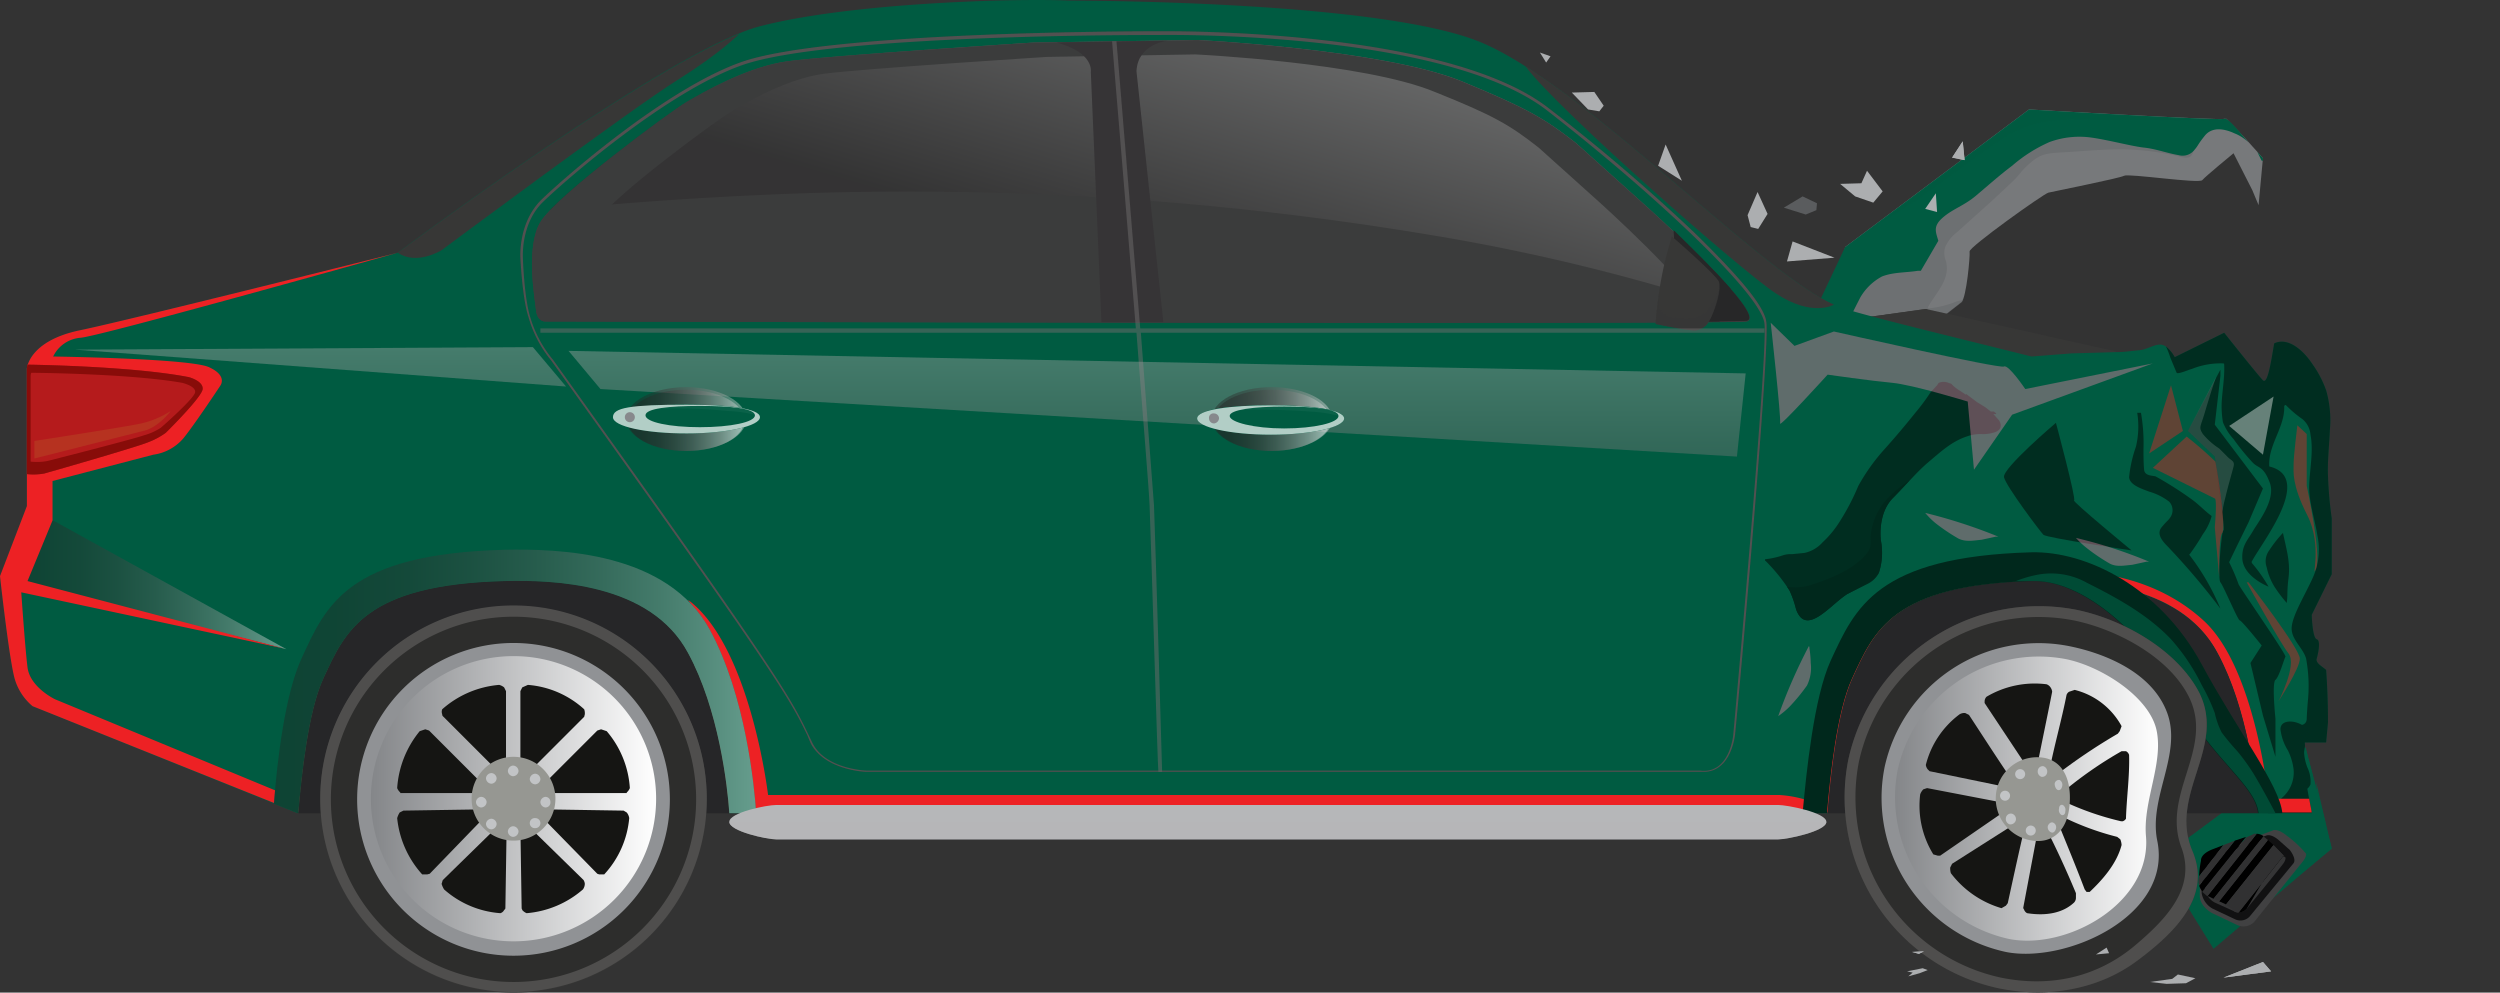 <svg xmlns="http://www.w3.org/2000/svg" xmlns:xlink="http://www.w3.org/1999/xlink" viewBox="0 0 399.7 158.7"><rect x="0" y="0" width="399.7" height="158.7" fill="#333333" stroke="none"/><defs><style>.cls-1{isolation:isolate;}.cls-2{fill:#49525d;}.cls-10,.cls-14,.cls-2,.cls-27,.cls-31,.cls-34,.cls-45,.cls-47,.cls-48,.cls-49,.cls-59,.cls-60,.cls-61,.cls-65,.cls-66{opacity:0.4;}.cls-10,.cls-12,.cls-16,.cls-2,.cls-24,.cls-33,.cls-47,.cls-51,.cls-54,.cls-56,.cls-57,.cls-63{mix-blend-mode:multiply;}.cls-3{fill:#363e47;}.cls-4{fill:#060d17;}.cls-5{fill:#596370;}.cls-6{fill:#626d7b;}.cls-14,.cls-15,.cls-21,.cls-27,.cls-30,.cls-31,.cls-34,.cls-45,.cls-48,.cls-49,.cls-53,.cls-59,.cls-6,.cls-60,.cls-61,.cls-62,.cls-65,.cls-66,.cls-8{mix-blend-mode:screen;}.cls-7,.cls-8{fill:#303741;}.cls-9{fill:#77797b;}.cls-10{fill:#616365;}.cls-11,.cls-12,.cls-57{fill:#373736;}.cls-13,.cls-15,.cls-16,.cls-21{fill:#005b41;}.cls-14{fill:url(#linear-gradient);}.cls-17{fill:#414142;}.cls-18{fill:#111112;}.cls-19{fill:#353536;}.cls-20{fill:#313132;}.cls-21{opacity:0.7;}.cls-22,.cls-33,.cls-51,.cls-57{opacity:0.5;}.cls-23{fill:#231f20;}.cls-24,.cls-47,.cls-48{fill:#ed2124;}.cls-25{fill:#262628;}.cls-26{fill:#00281c;}.cls-27{fill:url(#linear-gradient-2);}.cls-28,.cls-30{fill:#b51b1c;}.cls-29{fill:#880c09;}.cls-31{fill:#b75526;}.cls-32,.cls-33{fill:#b6b7b9;}.cls-34{fill:url(#linear-gradient-3);}.cls-35{fill:#363635;}.cls-36{fill:#4f4e4d;}.cls-37{fill:#2d2d2c;}.cls-38{fill:#909295;}.cls-39{fill:url(#linear-gradient-4);}.cls-40{fill:#151513;}.cls-41{fill:#969792;}.cls-42{fill:#c2c4c6;}.cls-43{fill:#acaeb0;}.cls-44{fill:#5a5c5e;}.cls-45{fill:#ef84ab;}.cls-46,.cls-49{fill:#fff;}.cls-46{opacity:0.15;}.cls-50{fill:url(#linear-gradient-5);}.cls-51{fill:#6e6c6d;}.cls-52,.cls-54{fill:#3b3c3c;}.cls-53{opacity:0.3;fill:url(#linear-gradient-6);}.cls-55{fill:#272728;}.cls-58{fill:#363436;}.cls-59{fill:url(#linear-gradient-7);}.cls-60{fill:url(#linear-gradient-8);}.cls-61{fill:url(#linear-gradient-9);}.cls-62{fill:#0a6249;}.cls-63{fill:#b2cec6;}.cls-64{fill:#87898c;}.cls-65{fill:url(#linear-gradient-10);}.cls-66{fill:url(#linear-gradient-11);}.cls-67{fill:none;}</style><linearGradient id="linear-gradient" x1="353.91" y1="92.39" x2="399.72" y2="92.39" gradientTransform="matrix(-1, 0, 0, 1, 399.72, 0)" gradientUnits="userSpaceOnUse"><stop offset="0" stop-color="#fff"/><stop offset="0.08" stop-color="#dcdbdc"/><stop offset="0.2" stop-color="#abaaaa"/><stop offset="0.33" stop-color="#827f80"/><stop offset="0.46" stop-color="#5f5c5d"/><stop offset="0.59" stop-color="#454142"/><stop offset="0.72" stop-color="#322e2f"/><stop offset="0.86" stop-color="#272324"/><stop offset="1" stop-color="#231f20"/></linearGradient><linearGradient id="linear-gradient-2" x1="278.8" y1="108.94" x2="355.96" y2="108.94" xlink:href="#linear-gradient"/><linearGradient id="linear-gradient-3" x1="348.52" y1="35.3" x2="348.52" y2="140.65" xlink:href="#linear-gradient"/><linearGradient id="linear-gradient-4" x1="54.71" y1="127.65" x2="96.76" y2="127.65" gradientTransform="matrix(-1, 0, 0, 1, 399.72, 0)" gradientUnits="userSpaceOnUse"><stop offset="0" stop-color="#fff"/><stop offset="1" stop-color="#848689"/></linearGradient><linearGradient id="linear-gradient-5" x1="294.85" y1="127.73" x2="340.44" y2="127.73" xlink:href="#linear-gradient-4"/><linearGradient id="linear-gradient-6" x1="200.81" y1="-10.15" x2="216.31" y2="42.88" gradientTransform="matrix(-1, 0, 0, 1, 399.72, 0)" gradientUnits="userSpaceOnUse"><stop offset="0" stop-color="#fff"/><stop offset="1" stop-color="#231f20"/></linearGradient><linearGradient id="linear-gradient-7" x1="214.74" y1="35.47" x2="214.74" y2="140.84" xlink:href="#linear-gradient"/><linearGradient id="linear-gradient-8" x1="186.76" y1="67.01" x2="206.01" y2="67.01" xlink:href="#linear-gradient"/><linearGradient id="linear-gradient-9" x1="187.07" y1="67.18" x2="205.69" y2="67.18" xlink:href="#linear-gradient"/><linearGradient id="linear-gradient-10" x1="280.41" y1="67.01" x2="299.67" y2="67.01" xlink:href="#linear-gradient"/><linearGradient id="linear-gradient-11" x1="280.73" y1="67.18" x2="299.35" y2="67.18" xlink:href="#linear-gradient"/></defs><g class="cls-1"><g id="Layer_2" data-name="Layer 2"><g id="Layer_1-2" data-name="Layer 1"><path class="cls-2" d="M112.4,89.6a7.2,7.2,0,0,0,3.1,3.8l-2.9,3.1-3.9-4.2Z"/><path class="cls-3" d="M105,99.2a2.7,2.7,0,1,0,2.6-2.7A2.7,2.7,0,0,0,105,99.2Z"/><circle class="cls-4" cx="107.6" cy="99.2" r="2.1"/><circle class="cls-5" cx="107.6" cy="99.2" r="1.8"/><path class="cls-6" d="M107.3,98.5a.9.9,0,0,0,.9.9.9.9,0,0,0,1-.9.9.9,0,0,0-1-1A.9.9,0,0,0,107.3,98.5Z"/><path class="cls-7" d="M82.9,30.1c-.3.4-.1,1.2.7,1.8h0c.7.7,1.6.8,1.9.4l3.7-4.2c.3-.5,0-1.3-.7-1.9h0c-.7-.6-1.6-.8-1.9-.4Z"/><path class="cls-8" d="M85.9,28.8c-.1.1,0,.5.3.7h0c.3.2.6.3.7.1L88.3,28c.2-.1.1-.5-.2-.7h0c-.3-.2-.6-.3-.7-.1Z"/><path class="cls-9" d="M293.2,49.5l1.8-10,29.4-22s30.7,1.8,31.2,1.5,6.2,6.3,6.2,6.3l-.7,7.5-1-2.4-3-5.9s-4.5,3.7-5,4.3-11.8-1.1-12.5-.7-11.3,2.5-12.1,2.7-12.7,8.7-12.6,9.4-.5,7.4-1.3,8.1l-10.5,8.2Z"/><path class="cls-10" d="M295,39.5l29.4-22s30.7,1.8,31.2,1.5.6.3,1.2.9a22.1,22.1,0,0,0-6.2,1.3v.2a6.1,6.1,0,0,1,0,3c-.4,1.3-1.7.7-2.7.5a40.6,40.6,0,0,0-7.8-1c-3.1-.1-6.2.2-9.3.4s-4.2.1-5.9,1.5-1.9,2-2.9,3l-3.3,3.1-5.9,5.3a5.8,5.8,0,0,0-1.8,2.3,3.3,3.3,0,0,0,.1,2.2c.8,2.9-1.5,5-2.8,7.3-.1.2,0,.3.1.3a15.8,15.8,0,0,0,4.4-1.1l1.1-.3-.2.4-10.5,8.2-9.9-7Z"/><polygon class="cls-11" points="295.7 51.1 307.9 49.4 338.3 56.2 340.8 64.5 295.7 51.1"/><polygon class="cls-12" points="295.7 51.1 307.9 49.4 314.9 52.7 340.8 64.5 295.7 51.1"/><path class="cls-13" d="M4.3,80.9v-22s.3-4.4,8.5-6.1S63.6,40.4,63.6,40.4,106.9,8,121.5,4.2,162.9-.3,170.9.1c0,0,48.3-.1,65.2,6.4S283,45.4,294.4,49.2c4.3,1.4,16.4,4.3,30.4,7.8l6.4-.5,7.1-.2c1.3,0,2.5-.2,3.7-.3s2.1-.8,3.2-.9,1.9,1,2.5,2l7.9-3.9s5.4,6.8,6.2,7.6,1.4-3.7,1.8-5.9c2.3-1.1,4.8,1.3,6.1,3.3a16.8,16.8,0,0,1,2.2,4.2,17.4,17.4,0,0,1,.6,6.4c-.1,2.4-.4,4.9-.3,7.4s.3,4.5.6,6.7v8.9l-3.2,6.5s.1,3.7.8,3.9.2,2.4,0,3.1.8,1.2,1.5,1.8q.3,4.2.3,8.4l-.3,3.2h-3.4v.2c.1.6-.2,1.1-.1,1.7a8,8,0,0,0,.5,2.1,5.2,5.2,0,0,1,.5,2.7,1.8,1.8,0,0,1-.5.7c.2,1.3.5,2.6.7,3.9h-8.5c-.4-4.4-1.7-16.6-6.6-25.6-6-11.2-21.6-11.7-29.5-11.5-22.3.6-25.3,8-28.8,15.6-2.4,5.2-3.5,15.5-4,21.5H116.6c-.3-4.4-1.7-16.6-6.6-25.6-6-11.2-21.5-11.7-29.4-11.5-22.3.6-25.4,8-28.9,15.6-2.4,5.2-3.5,15.5-4,21.5h-.1L5.2,112.9a9,9,0,0,1-2.8-4.2C1.5,105.8,0,92.1,0,92.1ZM83.6,41.1s.2,6.5,1.2,9.5a18.9,18.9,0,0,0,3.6,6.8c39,54.3,38.1,54.2,41.5,61.2,2.1,4.2,8.6,4.5,8.6,4.5H271.8c4.7.5,5.3-5.7,5.3-5.7s5.6-61.2,5-65.9-18-21-34.7-34S185,5.4,185,5.4s-52-.2-66.3,4.8c-12,4.2-28.3,18.4-31.9,21.9S83.6,41.1,83.6,41.1Z"/><polygon class="cls-14" points="45.8 103.8 0 92.1 4.3 80.9 45.8 103.8"/><polygon class="cls-13" points="368.6 119.5 372.8 135.6 353.9 151.7 349.7 144.9 344.7 137.8 360.1 126.4 368.6 119.5"/><path class="cls-15" d="M360.9,145a50.4,50.4,0,0,0,7.1-7.5,13.2,13.2,0,0,0,2.7-9c-.1-1.1-.3-2.3-.4-3.5l2.5,10.7-14.2,11.7Z"/><path class="cls-16" d="M369.3,129.6c-1.7-.8-3.2.8-4.3,1.9a38.9,38.9,0,0,1-4.8,4.3c-3.5,2.5-7.2,4.8-10.6,7.6l-.6.5-4.3-6.1,15.4-11.4,8.5-6.9,3.2,12A7.9,7.9,0,0,0,369.3,129.6Z"/><path class="cls-17" d="M368.7,136.5s.1.4-.5,1.2l-7.8,9.7a2.4,2.4,0,0,1-2.7.5l-4-1.9s-2-1-2-2.8a27.1,27.1,0,0,1,.4-4.7s-.3-1.3,2.4-2.4l8.8-3.3s.7-.5,2.3.8A17.3,17.3,0,0,1,368.7,136.5Z"/><path class="cls-18" d="M366.1,135.9s1.1,1.4.6,2.1l-7,8.5a2,2,0,0,1-2.3.5l-3.6-1.7a3.5,3.5,0,0,1-1.8-2.5,20.4,20.4,0,0,1,.4-4.1s-.3-1.2,2.1-2.2l7.8-2.9s.7-.4,2,.7Z"/><path class="cls-19" d="M365.4,137.1s.1.3-.3.9-5.9,7.3-5.9,7.3a1.7,1.7,0,0,1-2,.4l-3.1-1.4a3.1,3.1,0,0,1-1.6-2.2,25.9,25.9,0,0,1,.4-3.5s-.2-1,1.8-1.8l6.7-2.5s.5-.4,1.7.6A27.3,27.3,0,0,1,365.4,137.1Z"/><path d="M361.9,133.7l-8,10-.8-.4h-.2l7.9-10A1.9,1.9,0,0,1,361.9,133.7Z"/><path d="M365.4,137.1s-.9-.7-1.3-.1l-4.9,8.3a1.8,1.8,0,0,1-1.3.6l7.2-9.1Z"/><path d="M359.1,133.8l-7,8.7a2.6,2.6,0,0,1-.5-.9l5.7-7.2Z"/><path d="M363.5,135.1l-7.6,9.5-1.1-.5,7.8-9.8Z"/><path d="M351.9,137.6s-.2-1,1.8-1.8l1.8-.7-3.9,5A13,13,0,0,1,351.9,137.6Z"/><path class="cls-20" d="M365.1,136.8l-7.2,9.1a1,1,0,0,1-.7-.2l-1.3-1.1,7.6-9.5Z"/><path class="cls-20" d="M362.1,133.9l.5.4-7.8,9.8-.9-.4,8-10C361.9,133.8,362,133.8,362.1,133.9Z"/><path class="cls-20" d="M360.4,133.3h.4l-7.9,10-.8-.7,7-8.7Z"/><path class="cls-20" d="M351.6,140.1l3.9-5,1.8-.7-5.7,7.2c0-.2-.1-.3-.1-.5A3.4,3.4,0,0,1,351.6,140.1Z"/><path class="cls-13" d="M295,39.5l29.4-22s30.7,1.8,31.2,1.5,2.3,1.9,3.9,3.8a6.5,6.5,0,0,0-2.3-1.5c-1.5-.7-3.5-1.1-4.7.4s-1,1.5-1.6,2.2a2.4,2.4,0,0,1-2.6.9c-1.8-.3-3.6-1-5.5-1.2s-5.6-1.2-8.4-1.6a13.9,13.9,0,0,0-6.7.7,23.5,23.5,0,0,0-6,3.8c-2,1.5-3.9,3.2-5.8,4.8s-3.7,2.1-5.3,3.5-1.1,2.3-.7,3.7l-2.8,4.8h-.5c-1.9.3-3.9.2-5.7.9a8.8,8.8,0,0,0-3.5,3.4c-.6,1.2-1.2,2.3-1.7,3.5l-7.4,2.6Z"/><path class="cls-21" d="M353.1,19.2c-2.7.2-5.5,0-8.3,0h-9.6a37.5,37.5,0,0,0-8.2.3,18.2,18.2,0,0,0-7.7,3.3c-5.1,3.4-9.9,7.4-15.1,10.7-3.2,1.9-6.2,4-9.3,6.2h.1l29.4-22s24.8,1.4,30.2,1.5Z"/><path class="cls-13" d="M361.6,25.7l-.7-1.4.9,1v.4Z"/><path class="cls-22" d="M341.5,71.4a14,14,0,0,0,.2-5.4h.6a28.3,28.3,0,0,1,.4,5.8c0,1.1,0,2.2.1,3.3s1.6.9,1.9,1.1a57.2,57.2,0,0,1,5.8,3.7c1.1.8,2,1.8,3.1,2.6a8.6,8.6,0,0,1-1.4,2.9,35.3,35.3,0,0,1-2.1,3.2c-.1,0-.1.1,0,.2a37.6,37.6,0,0,1,4.9,8.5,115.3,115.3,0,0,0-8.4-9.9c-.8-.8-1.9-2-1-3.1s1-1,1.4-1.6a2,2,0,0,0-.2-2.5,9.6,9.6,0,0,0-3.2-1.6c-1-.4-3.1-1-3.2-2.3A20.8,20.8,0,0,1,341.5,71.4Z"/><path class="cls-22" d="M362.6,130l2.3-2.5a5.3,5.3,0,0,0,1.8-4.5,9.5,9.5,0,0,0-.9-3,8.2,8.2,0,0,1-1.2-3.4c0-1.3,1.5-1.4,2.5-1.1s.8.5,1.2.3.5-.6.5-.9.1-2,.2-3a24.2,24.2,0,0,0-.3-6.6c-.5-1.8-2.5-3.1-2.3-5.1s2.2-5.2,3.4-7.9a10.9,10.9,0,0,0,.7-6.7c-.4-2.6-1.4-5.4-1.3-8.1s.7-5.4.2-8a3.6,3.6,0,0,0-1.3-2.5,17.8,17.8,0,0,1-2.6-2.2c-.1-.1-.3,0-.3.2.1,3.3-2.5,6-2.4,9.4,0,.1,0,.2.1.2,7,1.8-1.2,12-2.9,15.2a.4.4,0,0,0,.1.3,24.5,24.5,0,0,1,2.6,3.7c-1.9-.8-4.1-2.4-4.2-4.5s.9-3,1.7-4.4,3.7-5,2.7-7.7-1.8-2.3-2.7-3.2a36.8,36.8,0,0,1-3.1-3.8,8.7,8.7,0,0,1-1.7-2.7,15.6,15.6,0,0,1-.2-3.1c.1-2,.5-4.1.4-6.1,0-.2-.1-.2-.2-.2a12.3,12.3,0,0,0-5,.9c-.2,0-2.2.9-2.4.6l-1-2.4a13.4,13.4,0,0,0-.7-1.8,5.8,5.8,0,0,1,1.4,1.7l7.9-3.9s5.4,6.8,6.2,7.6,1.4-3.7,1.8-5.9c2.3-1.1,4.8,1.3,6.1,3.3a16.8,16.8,0,0,1,2.2,4.2,17.4,17.4,0,0,1,.6,6.4c-.1,2.4-.4,4.9-.3,7.4s.3,4.5.6,6.7v8.9l-3.2,6.5s.1,3.7.8,3.9.2,2.4,0,3.1.8,1.2,1.5,1.8q.3,4.2.3,8.4l-.3,3.2h-3.4v.2c.1.6-.2,1.1-.1,1.7a8,8,0,0,0,.5,2.1,5.2,5.2,0,0,1,.5,2.7,1.8,1.8,0,0,1-.5.7c.2,1.3.5,2.6.7,3.9Z"/><path class="cls-23" d="M325,92.9c7.9-.2,23.5.3,29.5,11.5,4.9,9,6.2,21.2,6.6,25.6H292.2c.5-6,1.6-16.3,4-21.5C299.7,100.9,302.7,93.5,325,92.9Z"/><path class="cls-23" d="M80.6,92.9c7.9-.2,23.4.3,29.4,11.5,4.9,9,6.3,21.2,6.6,25.6H47.7c.5-6,1.6-16.3,4-21.5C55.2,100.9,58.3,93.5,80.6,92.9Z"/><path class="cls-24" d="M4.3,80.9v-22s.3-4.4,8.5-6.1S63.6,40.4,63.6,40.4,16.3,53.7,12.9,54a5.3,5.3,0,0,0-4.4,3s21.8.3,24.9,1.7,1.8,3,1.8,3-4.1,6.2-5.9,8.4a7.7,7.7,0,0,1-4.8,2.6L8.4,76.9v6.3l-4,9.7,41.1,10.8-42.1-9s.6,8.8,1,12,4.4,5.1,4.4,5.1l37.7,15.6a86.2,86.2,0,0,1,4.1-20.9c3.6-10.6,14.3-13.1,22.2-14.1s21.2-1.6,31.7,4,12.9,27.7,12.9,27.7a3.2,3.2,0,0,0,1.5-2.4c-.7-13.9-8.9-25.8-8.9-25.8,10,7.4,12.8,31.2,12.8,31.2H284.4a18.2,18.2,0,0,1,6.5,1.6s-.4-13.3,6.1-25.4,28.7-12,32.7-12,14.5.4,22.7,8,10.3,28.4,10.3,28.4h6.5c.1.7.3,1.5.4,2.2h-8.5c-.4-4.4-1.7-16.6-6.6-25.6-6-11.2-21.6-11.7-29.5-11.5-22.3.6-25.3,8-28.8,15.6-2.4,5.2-3.5,15.5-4,21.5H116.6c-.3-4.4-1.7-16.6-6.6-25.6-6-11.2-21.5-11.7-29.4-11.5-22.3.6-25.4,8-28.9,15.6-2.4,5.2-3.5,15.5-4,21.5h-.1L5.2,112.9a9,9,0,0,1-2.8-4.2C1.5,105.8,0,92.1,0,92.1Z"/><path class="cls-25" d="M325,92.9c7.9-.2,23.5.3,29.5,11.5,4.9,9,6.2,21.2,6.6,25.6H292.2c.5-6,1.6-16.3,4-21.5C299.7,100.9,302.7,93.5,325,92.9Z"/><path class="cls-25" d="M80.6,92.9c7.9-.2,23.4.3,29.4,11.5,4.9,9,6.3,21.2,6.6,25.6H47.7c.5-6,1.6-16.3,4-21.5C55.2,100.9,58.3,93.5,80.6,92.9Z"/><path class="cls-11" d="M108.3,12.8C101.1,17.3,70.6,40,70.6,40s-4,2.5-7,.4c0,0,37.6-28.1,54.6-35C118.1,5.5,115.3,8.4,108.3,12.8Z"/><path class="cls-11" d="M283.9,46.9c-5.5-3.6-35.1-29.6-40-36.3,16.5,10.5,38.9,33.5,49.3,38.1h0S289.8,50.8,283.9,46.9Z"/><path class="cls-26" d="M324.8,88.3c8.7-.2,20.5,5.5,27.2,17.9,5.6,10.4,12.5,19.4,12.9,23.8H361c-.4-4.4-7.6-8.9-12.4-17.9-6-11.1-15.8-19.4-23.7-19.2-22.3.6-25.3,8-28.8,15.6-2.4,5.2-3.5,15.5-4,21.5h-3.9c.6-6.5,1.8-18.5,4.5-24.4C296.6,97.2,300,89,324.8,88.3Z"/><path class="cls-21" d="M325.7,91.9a11.7,11.7,0,0,1,8,1.3c4.8,2.4,9.7,5.1,13.4,9a32.2,32.2,0,0,1,4.9,7.3,31,31,0,0,1,2.1,4.5,12.8,12.8,0,0,0,1.1,3.1,36.1,36.1,0,0,0,2.5,3,33.2,33.2,0,0,1,2.6,3.6c1.2,2,2.4,4.2,3.5,6.3h-2.7c-.4-4.4-7.6-8.9-12.4-17.9-6-11.1-15.8-19.4-23.7-19.2h-2.7A19.3,19.3,0,0,1,325.7,91.9Z"/><path class="cls-13" d="M80.5,87.9c8.8-.2,26.2.3,33,12.8,5.7,10.5,7.1,24.9,7.4,29.3h-4.3c-.3-4.4-1.7-16.6-6.6-25.6-6-11.2-21.5-11.7-29.4-11.5-22.3.6-25.4,8-28.9,15.6-2.4,5.2-3.5,15.5-4,21.5h-.1l-3.8-1.5c.5-6.9,1.8-17.6,4.4-23.2C52.1,96.8,55.5,88.6,80.5,87.9Z"/><path class="cls-27" d="M80.5,87.9c8.8-.2,26.2.3,33,12.8,5.7,10.5,7.1,24.9,7.4,29.3h-4.3c-.3-4.4-1.7-16.6-6.6-25.6-6-11.2-21.5-11.7-29.4-11.5-22.3.6-25.4,8-28.9,15.6-2.4,5.2-3.5,15.5-4,21.5h-.1l-3.8-1.5c.5-6.9,1.8-17.6,4.4-23.2C52.1,96.8,55.5,88.6,80.5,87.9Z"/><path class="cls-28" d="M30.2,60.3s2.3.6,2.2,1.9-5.9,7-5.9,7a12.1,12.1,0,0,1-2.8,1.5c-2.2.9-16.6,5-16.6,5a9.7,9.7,0,0,1-2.8.1V58.9a2.8,2.8,0,0,1,.1-.6h0S21,58.5,30.2,60.3Z"/><path class="cls-29" d="M30.2,60.3s2.3.6,2.2,1.9-5.9,7-5.9,7a12.1,12.1,0,0,1-2.8,1.5c-2.2.9-16.6,5-16.6,5a9.7,9.7,0,0,1-2.8.1V58.9a2.8,2.8,0,0,1,.1-.6h0S21,58.5,30.2,60.3Z"/><path class="cls-28" d="M29.1,61.2s2.2.5,2.1,1.5-5.5,5.7-5.5,5.7A9.5,9.5,0,0,1,23,69.6c-2,.7-15.4,4.1-15.4,4.1a8.9,8.9,0,0,1-2.7.1V60a1.6,1.6,0,0,1,.1-.4H5S20.5,59.7,29.1,61.2Z"/><path class="cls-30" d="M28.9,64.4s2.7-2.1,0-2.6S7.2,60.1,5.5,60.3v9.4s.5-4.8,4-5.5S28.9,64.4,28.9,64.4Z"/><path class="cls-31" d="M22.9,68.9c2.4-.5,4.4-3.2,4.4-3.2a14.5,14.5,0,0,1-5.2,2.1c-3,.6-16.6,2.7-16.6,2.7v2.8Z"/><path class="cls-32" d="M116.6,131.4c0,1.5,6,2.8,7.5,2.8H284.3c1.4,0,7.7-1.3,7.7-2.8h0c0-1.5-6.3-2.7-7.7-2.7H124.1c-1.5,0-7.5,1.2-7.5,2.7Z"/><path class="cls-33" d="M292,131.4h0c0,1.5-6.3,2.8-7.7,2.8H124.1c-1.5,0-7.5-1.3-7.5-2.8H292Z"/><polygon class="cls-34" points="85.2 55.5 90.5 61.8 12 55.9 85.2 55.5"/><path class="cls-35" d="M295.5,121.5a31.2,31.2,0,0,0,24,36.5c7.7,1.6,15.9.3,22.2-4.4s11.9-10.4,8.8-17.5c-3.8-9.2,5.5-16.5,1.1-25.3-3.6-7-12.3-11.8-19.6-13.3A31.2,31.2,0,0,0,295.5,121.5Z"/><path class="cls-36" d="M295.5,121.5a31.2,31.2,0,0,0,24,36.5c7.7,1.6,15.9.3,22.2-4.4s11.9-10.4,8.8-17.6c-3.8-9.1,5.5-16.5,1.1-25.3C348,103.8,339.3,99,332,97.5A31.2,31.2,0,0,0,295.5,121.5Z"/><path class="cls-37" d="M297.2,121.8a29.5,29.5,0,0,0,22.7,34.5c7.8,1.6,15.3,0,21.4-5.1,4.6-3.9,9.9-9,7.5-15.6-3.3-8.6,5.1-15.7,1.3-23.9-3.1-6.6-11.7-11.1-18.5-12.5A29.4,29.4,0,0,0,297.2,121.8Z"/><path class="cls-38" d="M301.3,122.7a25.2,25.2,0,0,0,19.4,29.5c9.5,1.9,26.7-5.7,24.2-17.8-1.4-6.9,4-13.8,1.6-20.4s-10.2-9.6-15.7-10.7A25.2,25.2,0,0,0,301.3,122.7Z"/><path class="cls-39" d="M303.4,123.1a23.2,23.2,0,0,0,17.7,27c9.2,1.9,22.9-5.6,22-16.4-.5-5.6,2.8-11.6,1.7-16.9s-8.7-10.2-14.4-11.4A23.1,23.1,0,0,0,303.4,123.1Z"/><path class="cls-40" d="M317.3,112.1a1.1,1.1,0,0,1,.3-.7,15.1,15.1,0,0,1,9.6-2,1.3,1.3,0,0,1,.7.6,1.4,1.4,0,0,1,.2.6c-.8,4.1-1.7,8.3-2.5,12.4l-.4.4H325l-.6-.3-7.1-10.7Z"/><path class="cls-40" d="M308.2,123a1.5,1.5,0,0,1-.3-.7,14.5,14.5,0,0,1,5.4-8.1,1.5,1.5,0,0,1,.9-.2l.6.3c2.3,3.5,4.6,7.1,7,10.6v.5c0,.1-.1.2-.1.3l-.6.2-12.6-2.6Z"/><path class="cls-40" d="M309.8,136.8l-.7-.2A14.8,14.8,0,0,1,307,127a2.2,2.2,0,0,1,.5-.8l.6-.2,12.5,2.4.4.3a.3.3,0,0,0,.1.2l-.3.6-10.6,7.3Z"/><path class="cls-40" d="M320.7,144.8l-.7.4a15.7,15.7,0,0,1-8.1-5.6,2.8,2.8,0,0,1-.1-.9l.3-.6,10.7-6.8h.7l.3.6c-1,4.2-1.9,8.4-2.8,12.5Z"/><path class="cls-40" d="M338.9,116.9l.3-.8a11.8,11.8,0,0,0-7.5-5.8l-.9.3a1,1,0,0,0-.4.5c-.8,4.1-2,8.2-2.8,12.4a4.3,4.3,0,0,0,.1.5l.2.2h.5a91.1,91.1,0,0,1,10.2-6.9Z"/><path class="cls-40" d="M339.4,131.3a1,1,0,0,0,.5-.4c.1-3.4.6-6.8.5-10.2a1,1,0,0,0-.5-.6h-.7a63.5,63.5,0,0,0-9.6,6.7l-.2.5v.2l.3.5a45.7,45.7,0,0,0,9.4,3.3Z"/><path class="cls-40" d="M333.6,142.6h.5c1.9-1.8,4.3-4.4,5.1-7.5a2.9,2.9,0,0,0-.2-.9l-.5-.4a43.5,43.5,0,0,1-9.1-3.4h-.3a.3.3,0,0,0-.1.2,1.3,1.3,0,0,0-.1.6c1.5,3.7,3,7.3,4.4,11Z"/><path class="cls-40" d="M323.6,145.4a1,1,0,0,0,.5.6c3.2.5,5.8-.1,7.5-1.7a1.1,1.1,0,0,0,.3-.8v-.7c-1.5-3.6-3.1-7.1-4.9-10.6l-.5-.3h-.2l-.4.4-2.4,12.7A.4.4,0,0,0,323.6,145.4Z"/><path class="cls-41" d="M319.2,126.4a6.8,6.8,0,0,0,5.2,7.9c3.6.8,5.9-1.4,6.4-4.9s-.3-7.4-3.8-8.2A6.6,6.6,0,0,0,319.2,126.4Z"/><path class="cls-42" d="M322.2,123.6a.8.8,0,1,0,1-.6A.8.8,0,0,0,322.2,123.6Z"/><path class="cls-42" d="M325.8,123.2a.9.9,0,0,0,.6,1,.8.8,0,0,0,.9-.7.9.9,0,0,0-.6-1A.8.8,0,0,0,325.8,123.2Z"/><path class="cls-42" d="M328.5,125.3c0,.4.2.9.5,1s.6-.1.7-.6a.9.9,0,0,0-.4-1A.7.7,0,0,0,328.5,125.3Z"/><path class="cls-42" d="M320.7,130.8a.8.8,0,0,1,1-.7.9.9,0,0,1,.6,1,.9.9,0,0,1-1,.7A.9.9,0,0,1,320.7,130.8Z"/><path class="cls-42" d="M319.8,127a.8.8,0,1,1,.6,1A.8.8,0,0,1,319.8,127Z"/><path class="cls-42" d="M329.2,129.3c0-.5.3-.7.6-.6a.9.9,0,0,1,.4,1c0,.5-.3.7-.6.6A.9.9,0,0,1,329.2,129.3Z"/><path class="cls-42" d="M323.9,132.6a.8.8,0,0,1,.9-.6.8.8,0,1,1-.9.6Z"/><path class="cls-42" d="M327.4,132.1c.1-.4.5-.7.8-.6a.8.8,0,0,1,.5,1c-.1.4-.4.7-.7.6A.9.9,0,0,1,327.4,132.1Z"/><path class="cls-11" d="M272.4,123.4c4.4,0,5-5.9,5-6,.3-2.5,5.6-61.2,5-65.9-.3-3-6.4-9.3-11.4-14.2a294.5,294.5,0,0,0-23.4-20C232.6,5.6,194.2,5,186.6,5h-2.1c-5.3,0-52.4.2-65.9,4.9-12,4.2-28.3,18.4-32,22s-3.4,9-3.4,9.2.3,6.6,1.3,9.6a19.1,19.1,0,0,0,3.6,6.9c36.6,51.1,38.1,54,41,60l.5,1.2c2.2,4.3,8.6,4.6,8.9,4.6H272.4ZM186.6,5.7c7.5,0,45.8.6,60.6,12.1,20.7,16.1,34.1,30.1,34.6,33.7s-5,65.3-5,65.9-.6,5.3-4.4,5.3H138.5c-.1,0-6.3-.3-8.2-4.3l-.6-1.1c-2.9-6-4.4-9-41-60.1h-.1a19.9,19.9,0,0,1-3.5-6.6c-.9-3-1.2-9.3-1.2-9.4s-.3-5.4,3.1-8.7,19.9-17.7,31.8-21.9c13.4-4.6,60.4-4.8,65.7-4.8h2.1Z"/><path class="cls-22" d="M282.3,89.4a13.1,13.1,0,0,0,2.7-.6,3.9,3.9,0,0,1,1.5-.2l2-.2a5.4,5.4,0,0,0,2.9-1.7,16.1,16.1,0,0,0,2.4-2.8,36.9,36.9,0,0,0,3.3-6.2,31.4,31.4,0,0,1,4.3-6c1.7-1.9,3.3-3.8,4.9-5.8a30.9,30.9,0,0,0,2.3-3.1l1-1.1c.1,0,.3-.5.4-.5a2,2,0,0,1,1.5,0c.2.1.5.1.6.3a6.4,6.4,0,0,0,1.3,1l.9.6c0-.1.1-.1.2,0l1.6,1.2,1.3.8.9.7h.5l.2.2h.1s.1.2,0,.2h-.4l.9,1c.7,1.1,0,1.8-1,2a5.5,5.5,0,0,1-1.8.2,6.4,6.4,0,0,0-2.4.4c-2.4.8-4.2,2.5-6.1,4.1s-3.7,3.8-5.6,5.7-2.2,4.5-2,6.8a10.2,10.2,0,0,1-.3,5.2,4.1,4.1,0,0,1-1.9,1.8L295.3,95c-1.5,1-2.8,2.4-4.3,3.4s-2.5,1-3.2.2a3.7,3.7,0,0,1-.7-1.4,15.7,15.7,0,0,0-1-2.8,28,28,0,0,0-3.8-4.7C282.2,89.7,282.1,89.4,282.3,89.4Z"/><path class="cls-26" d="M289.3,93.6c2.8-.9,6-2.1,8.2-4.1s1.4-2.6,1.6-4a10.2,10.2,0,0,1,2.4-5.5,19.5,19.5,0,0,1,3.8-3.2l-2.6,2.7c-1.7,1.7-2.2,4.5-2,6.8a10.2,10.2,0,0,1-.3,5.2,4.1,4.1,0,0,1-1.9,1.8L295.3,95c-1.5,1-2.8,2.4-4.3,3.4s-2.5,1-3.2.2a3.7,3.7,0,0,1-.7-1.4,15.7,15.7,0,0,0-1-2.8l-.4-.6A8.8,8.8,0,0,0,289.3,93.6Z"/><polygon class="cls-43" points="293.3 41.2 286.6 38.6 285.7 41.8 293.3 41.2"/><polygon class="cls-43" points="313.8 22.6 312.1 25.2 314.1 25.6 313.8 22.6"/><polygon class="cls-43" points="313.8 22.6 312.1 25.2 314.1 25.6 313.8 22.6"/><polygon class="cls-43" points="298.5 27.3 301 30.6 299.5 32.4 296.6 31.4 294.2 29.4 297.6 29.3 298.5 27.3"/><polygon class="cls-43" points="281 30.7 282.6 34.2 281.1 36.6 279.9 36.3 279.4 34.4 281 30.7"/><polygon class="cls-44" points="285.2 33.2 288.2 31.4 290.5 32.5 290.4 33.6 288.7 34.3 285.2 33.2"/><polygon class="cls-43" points="309.5 30.9 307.8 33.4 309.7 33.9 309.5 30.9"/><polygon class="cls-43" points="266.3 23.1 268.9 28.9 265.1 26.5 266.3 23.1"/><polygon class="cls-43" points="246.2 8.4 247.2 10 247.9 9 246.2 8.4"/><polygon class="cls-43" points="251.3 14.8 254.9 14.7 256.4 16.9 255.7 17.8 253.9 17.5 251.3 14.8"/><polygon class="cls-43" points="361.8 153.8 355.5 156.3 363.1 155.3 361.8 153.8"/><polygon class="cls-43" points="336.8 151.5 335.1 152.6 337.2 152.4 336.8 151.5"/><polygon class="cls-43" points="361.8 153.8 355.5 156.3 363.1 155.3 361.8 153.8"/><polygon class="cls-43" points="348.2 155.8 351 156.4 349.5 157.2 346.4 157.3 343.7 157 347.3 156.5 348.2 155.8"/><polygon class="cls-43" points="305.7 152.2 306.8 152.5 307.6 152.1 305.7 152.2"/><polygon class="cls-43" points="305.7 152.2 306.8 152.5 307.6 152.1 305.7 152.2"/><polygon class="cls-43" points="304.9 155.3 307.4 154.8 308.2 155.1 306.9 155.6 305.1 156.1 305.8 155.5 304.9 155.3"/><path class="cls-45" d="M344.2,58.1l-20.4,4.1s-2.7-4-3.4-3.6S293.2,53,293.2,53l-6.3,2.3-3.8-3.7s1.7,15.3,1.5,16.1,7.6-7.8,7.6-7.8,7,1,10.3,1.3,12.1,3,12.1,3l1,10.9,6.1-8.8Z"/><path class="cls-22" d="M354.1,67.9l7.7,10.2-2.3,5.4s-3.1,6.3-3.1,6.4a30.5,30.5,0,0,1,1.5,3.5c.1.4,7.7,11.3,7.5,11.6s-1,3.2-1.6,3.7,0,6.2,0,6.2V121l-2-6.6-2-8.4,1.8-2.8s-3.2-4-3.5-4-2.6-5.5-3.1-6.1.2-8.5.5-8.3S354.1,73,354.1,73l-4.3-4.1,5.2-9.8v1Z"/><path class="cls-46" d="M354.3,60.3c-.7,2-1.3,4-1.9,6s-.9,2-.2,3.1a11.6,11.6,0,0,0,2.6,2.3l1.5,1.5c.6.5,1,.6.8,1.4s-.9,3.2-1.3,4.9a20.5,20.5,0,0,0-.5,2.4c-.4-3.5-1.2-8.9-1.2-8.9l-4.3-4.1Z"/><path class="cls-47" d="M367.3,68l1.5,1.4v8.3s2.4,11,1.5,13.2,1.1-3.6-1.4-8.5-2.2-6.9-2.2-8.2S367.3,68,367.3,68Z"/><path class="cls-48" d="M365.9,104.5c-1.4-1.8-6.7-11.4-6.7-11.4h.3s8.2,10.6,8.2,12.2-3.4,6.8-3.4,6.8S367.3,106.3,365.9,104.5Z"/><path class="cls-48" d="M354.1,79.7l-9.9-4.9,5.4-5a57.2,57.2,0,0,1,4.6,4c.5,2.6,1.7,10.7,1.1,11.4s-.5,7.1-.5,7.1l-.7-8S354.5,79.8,354.1,79.7Z"/><path class="cls-22" d="M340.8,88s-13.6-2-14.1-2.5-6-7.8-6.3-9.2,8.3-8.7,8.3-8.7S332,79.9,331.6,80,340.8,88,340.8,88Z"/><polygon class="cls-48" points="347.1 61.6 349 68.9 343.6 72.5 347.1 61.6"/><polygon class="cls-49" points="356.4 68.1 363.5 63.4 361.8 72.7 356.4 68.1"/><path class="cls-45" d="M289.2,103.3c.1.1.1.2.1.4a16.4,16.4,0,0,1,.2,2.3,6.4,6.4,0,0,1-.6,3.6,29.7,29.7,0,0,1-2.8,3.4,13,13,0,0,1-1.8,1.5A86.2,86.2,0,0,1,289.2,103.3Z"/><path class="cls-45" d="M319.5,85.8h-.4l-2.3.5c-1.2.1-2.5.4-3.7-.2a30,30,0,0,1-3.7-2.5,12.1,12.1,0,0,1-1.6-1.6A83.5,83.5,0,0,1,319.5,85.8Z"/><path class="cls-45" d="M343.6,89.8h-.4l-2.3.5c-1.2.1-2.5.4-3.6-.2a30,30,0,0,1-3.7-2.5,12.9,12.9,0,0,1-1.7-1.6A75.9,75.9,0,0,1,343.6,89.8Z"/><path class="cls-22" d="M362.8,88a19.3,19.3,0,0,1,2.2-2.8c.5,2.4,1.2,4.6.9,7.1s-.1,2.7-.3,4.1a23.5,23.5,0,0,1-1.9-2.5,9.8,9.8,0,0,1-1.3-3.2A2.9,2.9,0,0,1,362.8,88Z"/><path class="cls-35" d="M51.2,127.8A30.9,30.9,0,1,0,82.1,96.9,30.9,30.9,0,0,0,51.2,127.8Z"/><path class="cls-36" d="M51.2,127.7A30.9,30.9,0,1,0,82.1,96.8,30.9,30.9,0,0,0,51.2,127.7Z"/><path class="cls-37" d="M52.9,127.7A29.2,29.2,0,1,0,82.1,98.6,29.2,29.2,0,0,0,52.9,127.7Z"/><path class="cls-38" d="M57.1,127.7a25,25,0,1,0,25-24.9A25,25,0,0,0,57.1,127.7Z"/><path class="cls-50" d="M59.3,127.7a22.8,22.8,0,1,0,22.8-22.8A22.8,22.8,0,0,0,59.3,127.7Z"/><path class="cls-40" d="M70.7,114.2a1.1,1.1,0,0,1,0-.8,15.7,15.7,0,0,1,9.1-3.9,2,2,0,0,1,.8.4l.3.6v12.6a.8.8,0,0,1-.2.5h-.8l-9.1-9.1A.4.4,0,0,1,70.7,114.2Z"/><path class="cls-40" d="M64,126.7a1.8,1.8,0,0,1-.5-.7,16,16,0,0,1,3.6-9.1l.9-.3.6.2,9,9c.1.1.1.3.2.5s-.1.1-.1.2-.3.3-.5.3H64Z"/><path class="cls-40" d="M68.3,139.8h-.8a15.8,15.8,0,0,1-4-9,3.6,3.6,0,0,1,.4-.9l.6-.3,12.6-.2.5.2a.4.4,0,0,1,.1.3,1.3,1.3,0,0,1-.1.6l-8.9,9.2Z"/><path class="cls-40" d="M80.6,145.5a1,1,0,0,1-.6.5,15.2,15.2,0,0,1-9-3.8,3.6,3.6,0,0,1-.4-.9c.1-.2.1-.4.2-.6l9.1-8.9h.8l.3.5-.2,12.9C80.8,145.3,80.7,145.4,80.6,145.5Z"/><path class="cls-40" d="M93.5,114.2a1.9,1.9,0,0,0-.1-.8,15.1,15.1,0,0,0-9-3.9l-.9.4-.3.6v12.6l.3.5c0,.1.1.1.2.1h.6l9.1-9.1Z"/><path class="cls-40" d="M100.2,126.7a1.8,1.8,0,0,0,.5-.7,15.5,15.5,0,0,0-3.7-9.1l-.9-.3-.6.2-9,9a4.3,4.3,0,0,0-.1.5c0,.1,0,.1.1.2a.9.9,0,0,0,.5.3h13.2Z"/><path class="cls-40" d="M95.8,139.8h.8a15.2,15.2,0,0,0,4-9,1.8,1.8,0,0,0-.4-.9l-.5-.3L87,129.4l-.5.2a.4.4,0,0,1-.1.3c0,.2.1.4.1.6l9,9.2Z"/><path class="cls-40" d="M83.5,145.5a1.8,1.8,0,0,0,.7.5,15.7,15.7,0,0,0,9-3.8,1.6,1.6,0,0,0,.3-.9,1.4,1.4,0,0,0-.2-.6l-9.1-8.9h-.7l-.3.5.2,12.9C83.4,145.3,83.5,145.4,83.5,145.5Z"/><path class="cls-41" d="M75.4,127.7a6.7,6.7,0,1,0,6.7-6.7A6.7,6.7,0,0,0,75.4,127.7Z"/><path class="cls-42" d="M77.7,124.4a.9.9,0,0,0,.9.9.9.9,0,0,0,.8-.9.9.9,0,0,0-.8-.8A.9.9,0,0,0,77.7,124.4Z"/><path class="cls-42" d="M81.2,123.3a.9.9,0,0,0,.8.8.9.9,0,0,0,.9-.8.9.9,0,0,0-.9-.9A.9.9,0,0,0,81.2,123.3Z"/><path class="cls-42" d="M84.7,124.6a.9.9,0,0,0,.9.8.9.9,0,0,0,.8-.8.9.9,0,0,0-.8-.9A.9.9,0,0,0,84.7,124.6Z"/><path class="cls-42" d="M77.7,131.7a.9.9,0,0,1,.9-.8.9.9,0,0,1,.8.8.9.9,0,0,1-.8.9A.9.9,0,0,1,77.7,131.7Z"/><path class="cls-42" d="M76.1,128.2a.9.9,0,0,1,.8-.8.9.9,0,0,1,.9.8.9.9,0,0,1-.9.9A.9.9,0,0,1,76.1,128.2Z"/><path class="cls-42" d="M86.4,128.2a.9.9,0,0,1,.8-.8.8.8,0,0,1,.8.8.8.8,0,0,1-.8.9A.9.9,0,0,1,86.4,128.2Z"/><path class="cls-42" d="M81.2,132.9a.9.9,0,0,1,.8-.8.9.9,0,0,1,.9.8.9.9,0,0,1-.9.9A.9.9,0,0,1,81.2,132.9Z"/><path class="cls-42" d="M84.7,131.6a.8.8,0,0,1,.9-.8.8.8,0,1,1,0,1.6A.8.8,0,0,1,84.7,131.6Z"/><path class="cls-51" d="M272.4,123.4c4.4,0,5-5.9,5-6,.3-2.5,5.6-61.2,5-65.9-.3-3-6.4-9.3-11.4-14.2a294.5,294.5,0,0,0-23.4-20C232.6,5.6,194.2,5,186.6,5h-2.1c-5.3,0-52.4.2-65.9,4.9-12,4.2-28.3,18.4-32,22s-3.4,9-3.4,9.2.3,6.6,1.3,9.6a19.1,19.1,0,0,0,3.6,6.9c36.6,51.1,38.1,54,41,60l.5,1.2c2.2,4.3,8.6,4.6,8.9,4.6H272.4ZM186.6,5.7c7.5,0,45.8.6,60.6,12.1,20.7,16.1,34.1,30.1,34.6,33.7s-5,65.3-5,65.9-.6,5.3-4.4,5.3H138.5c-.1,0-6.3-.3-8.2-4.3l-.6-1.1c-2.9-6-4.4-9-41-60.1h-.1a19.9,19.9,0,0,1-3.5-6.6c-.9-3-1.2-9.3-1.2-9.4s-.3-5.4,3.1-8.7,19.9-17.7,31.8-21.9c13.4-4.6,60.4-4.8,65.7-4.8h2.1Z"/><path class="cls-13" d="M185,5.6s45.7-.9,62.4,12.1,34.1,29.2,34.7,34-5,65.9-5,65.9-.6,6.2-5.3,5.6H138.5s-6.5-.2-8.6-4.4c-3.4-7-2.5-6.9-41.5-61.3a19,19,0,0,1-3.6-6.7c-1-3.1-1.2-9.5-1.2-9.5s-.4-5.5,3.2-9,19.9-17.7,31.9-21.9C133,5.4,185,5.6,185,5.6Z"/><path class="cls-52" d="M191.5,6.4s29.7,1.5,42.2,6.6c10.4,4.3,13.2,5.9,18.3,9.9l10.9,9.8c4.8,4.3,19.7,18.2,16.3,18.7s-192,0-192,0-1.3.1-1.5-1.8-1.7-10.1.7-14.1,20.8-17.7,23.4-19.2,9.6-5.6,16.1-6.5,39.4-3,39.4-3Z"/><path class="cls-53" d="M228.3,37.5a506.5,506.5,0,0,0-107.2-6.3c-11.1.5-22.2,1.3-33.2,2.4,5.1-5.3,19.6-15.9,21.9-17.3s9.6-5.6,16.1-6.5,39.4-3,39.4-3l26.2-.4s29.7,1.5,42.2,6.6c10.4,4.3,13.2,5.9,18.3,9.9l10.9,9.8c4,3.6,15.1,13.9,16.6,17.5A324.6,324.6,0,0,0,228.3,37.5Z"/><path class="cls-54" d="M86.4,35.5c2.4-4.1,20.8-17.7,23.4-19.2s9.6-5.6,16.1-6.5,39.4-3,39.4-3l26.2-.4s29.7,1.5,42.2,6.6c10.4,4.3,13.2,5.9,18.3,9.9l10.9,9.8c4.8,4.3,19.7,18.2,16.3,18.7s-192,0-192,0-1.3.1-1.5-1.8S84,39.5,86.4,35.5Zm8.8,12.4c.2,1.7,1.4,1.6,1.4,1.6s170.9.4,174,0-10.4-13.1-14.7-17L246,23.6c-4.6-3.6-7.1-5.1-16.6-8.9-11.3-4.7-38.3-6-38.3-6l-23.7.4s-29.8,1.9-35.7,2.7-12.2,4.5-14.6,5.9S98,31.4,95.8,35,95,46.1,95.2,47.9Z"/><path class="cls-55" d="M279.2,51.3l-11,.2-.6-14.6C273.7,42.7,281.8,50.9,279.2,51.3Z"/><g class="cls-56"><path class="cls-55" d="M276.7,46.2c-.6,1.5-1.1,3-1.6,4.5a6.4,6.4,0,0,1-.2.7h-6.7l-.6-14.6C270.6,39.8,274.2,43.3,276.7,46.2Z"/></g><path class="cls-11" d="M267.3,37.8c2.1,1.8,7,6.2,7.5,7.2s-.9,5.8-2,7a3.4,3.4,0,0,1-1.5.8c-.6.2-4.2-.5-6.6-1A59.7,59.7,0,0,1,267.3,37.8Z"/><path class="cls-57" d="M265.3,46.7a16.1,16.1,0,0,0,0,2.2c.2,1.5,1.7,1.8,2.9,1.9s3.4.3,4.5-1a9.1,9.1,0,0,0,2.2-4.1c.2,1.7-1.2,5.2-2.1,6.3a3.4,3.4,0,0,1-1.5.8c-.6.2-4.2-.5-6.6-1A44.3,44.3,0,0,1,265.3,46.7Z"/><path class="cls-58" d="M181.7,11.4,186,51.5h-9.9c-.9-21.4-1.7-40-1.7-40s.6-3.1-5.5-4.7l17.9-.3S181.9,6.9,181.7,11.4Z"/><path class="cls-51" d="M182.3,52.5h99.8v.7H182.4c1,13.3,1.9,24.9,2.1,27.6.2,5,1.3,42.2,1.3,42.6h-.6c-.1-.3-1.2-37.6-1.4-42.5-.1-2.8-1.1-14.4-2.1-27.7H86.4v-.7h95.2c-1.7-20.9-3.8-45.5-3.8-45.9h.7"/><path class="cls-51" d="M178.5,6.5c0,.4,2.1,25.1,3.8,46"/><polygon class="cls-59" points="279.1 59.7 277.7 73 96 62.2 90.9 56.1 279.1 59.7"/><path class="cls-60" d="M193.7,67c0,2.8,4.3,5.1,9.6,5.1S213,69.8,213,67s-4.3-5.1-9.7-5.1S193.7,64.2,193.7,67Z"/><path class="cls-61" d="M194,67.2c0,2.7,4.2,4.9,9.3,4.9s9.4-2.2,9.4-4.9-4.2-4.9-9.4-4.9S194,64.5,194,67.2Z"/><path class="cls-13" d="M191.4,66.9c0-1.4,5.3-2.1,11.8-2.1s11.7.7,11.7,2.1-5.2,2.6-11.7,2.6S191.4,68.3,191.4,66.9Z"/><path class="cls-62" d="M209.5,65.8c-2.7-.2-5.4-.3-8.2-.3a82.4,82.4,0,0,0-8.6.3c2-.7,5.9-1,10.5-1,6.1,0,11.2.6,11.7,1.9A24.4,24.4,0,0,0,209.5,65.8Z"/><path class="cls-63" d="M203.2,64.8c6.5,0,11.7.7,11.7,2.1s-5.2,2.6-11.7,2.6-11.8-1.2-11.8-2.6S196.7,64.8,203.2,64.8Zm2.1,3.7c4.8,0,8.7-.9,8.7-2s-3.9-1.5-8.7-1.5-8.7.5-8.7,1.5S200.5,68.5,205.3,68.5Z"/><path class="cls-64" d="M193.3,66.9a.8.8,0,0,0,.8.8.9.9,0,0,0,.8-.8.8.8,0,0,0-.8-.8A.7.7,0,0,0,193.3,66.9Z"/><path class="cls-65" d="M100.1,67c0,2.8,4.3,5.1,9.6,5.1s9.6-2.3,9.6-5.1-4.3-5.1-9.6-5.1S100.1,64.2,100.1,67Z"/><path class="cls-66" d="M100.4,67.2c0,2.7,4.1,4.9,9.3,4.9s9.3-2.2,9.3-4.9-4.2-4.9-9.3-4.9S100.4,64.5,100.4,67.2Z"/><path class="cls-13" d="M98,66.7c0-1.4,5.3-2,11.8-2s11.7.6,11.7,2-5.2,2.6-11.7,2.6S98,68.2,98,66.7Z"/><path class="cls-62" d="M116.2,65.7a76.9,76.9,0,0,0-8.3-.4,82.5,82.5,0,0,0-8.6.4c2-.7,5.9-1,10.5-1,6.1,0,11.2.5,11.7,1.8A24.3,24.3,0,0,0,116.2,65.7Z"/><path class="cls-63" d="M109.8,64.7c6.5,0,11.7.6,11.7,2s-5.2,2.6-11.7,2.6S98,68.2,98,66.7,100.6,64.7,109.8,64.7Zm2.1,3.6c4.9,0,8.8-.8,8.8-1.9s-3.9-1.5-8.8-1.5-8.7.4-8.7,1.5S107.1,68.3,111.9,68.3Z"/><path class="cls-64" d="M99.9,66.7a.8.8,0,0,0,.8.8.8.8,0,0,0,0-1.6A.8.8,0,0,0,99.9,66.7Z"/><path class="cls-67" d="M4.3,81.5v-22s.3-4.4,8.5-6.1S63.6,41,63.6,41,106.9,8.6,121.5,4.8,162.9.3,170.9.7c0,0,48.3-.1,65.2,6.4S283,46,294.4,49.8,372.8,68,382.5,74.3c0,0,7.5,3.3,9.3,9.1S395,100,395,100s3.9,2.7,4.7,4.6-4.7,22.9-4.7,22.9-.7,3.1-2.8,3.1H361.1c-.4-4.4-1.7-16.7-6.6-25.7-6-11.1-21.6-11.6-29.5-11.4-22.3.6-25.3,8-28.8,15.6-2.4,5.2-3.5,15.5-4,21.5H116.6c-.3-4.4-1.7-16.7-6.6-25.7-6-11.1-21.5-11.6-29.4-11.4-22.3.6-25.4,8-28.9,15.6-2.4,5.2-3.5,15.5-4,21.5h-.1L5.2,113.4a8.3,8.3,0,0,1-2.8-4.1C1.5,106.4,0,92.7,0,92.7Z"/></g></g></g></svg>